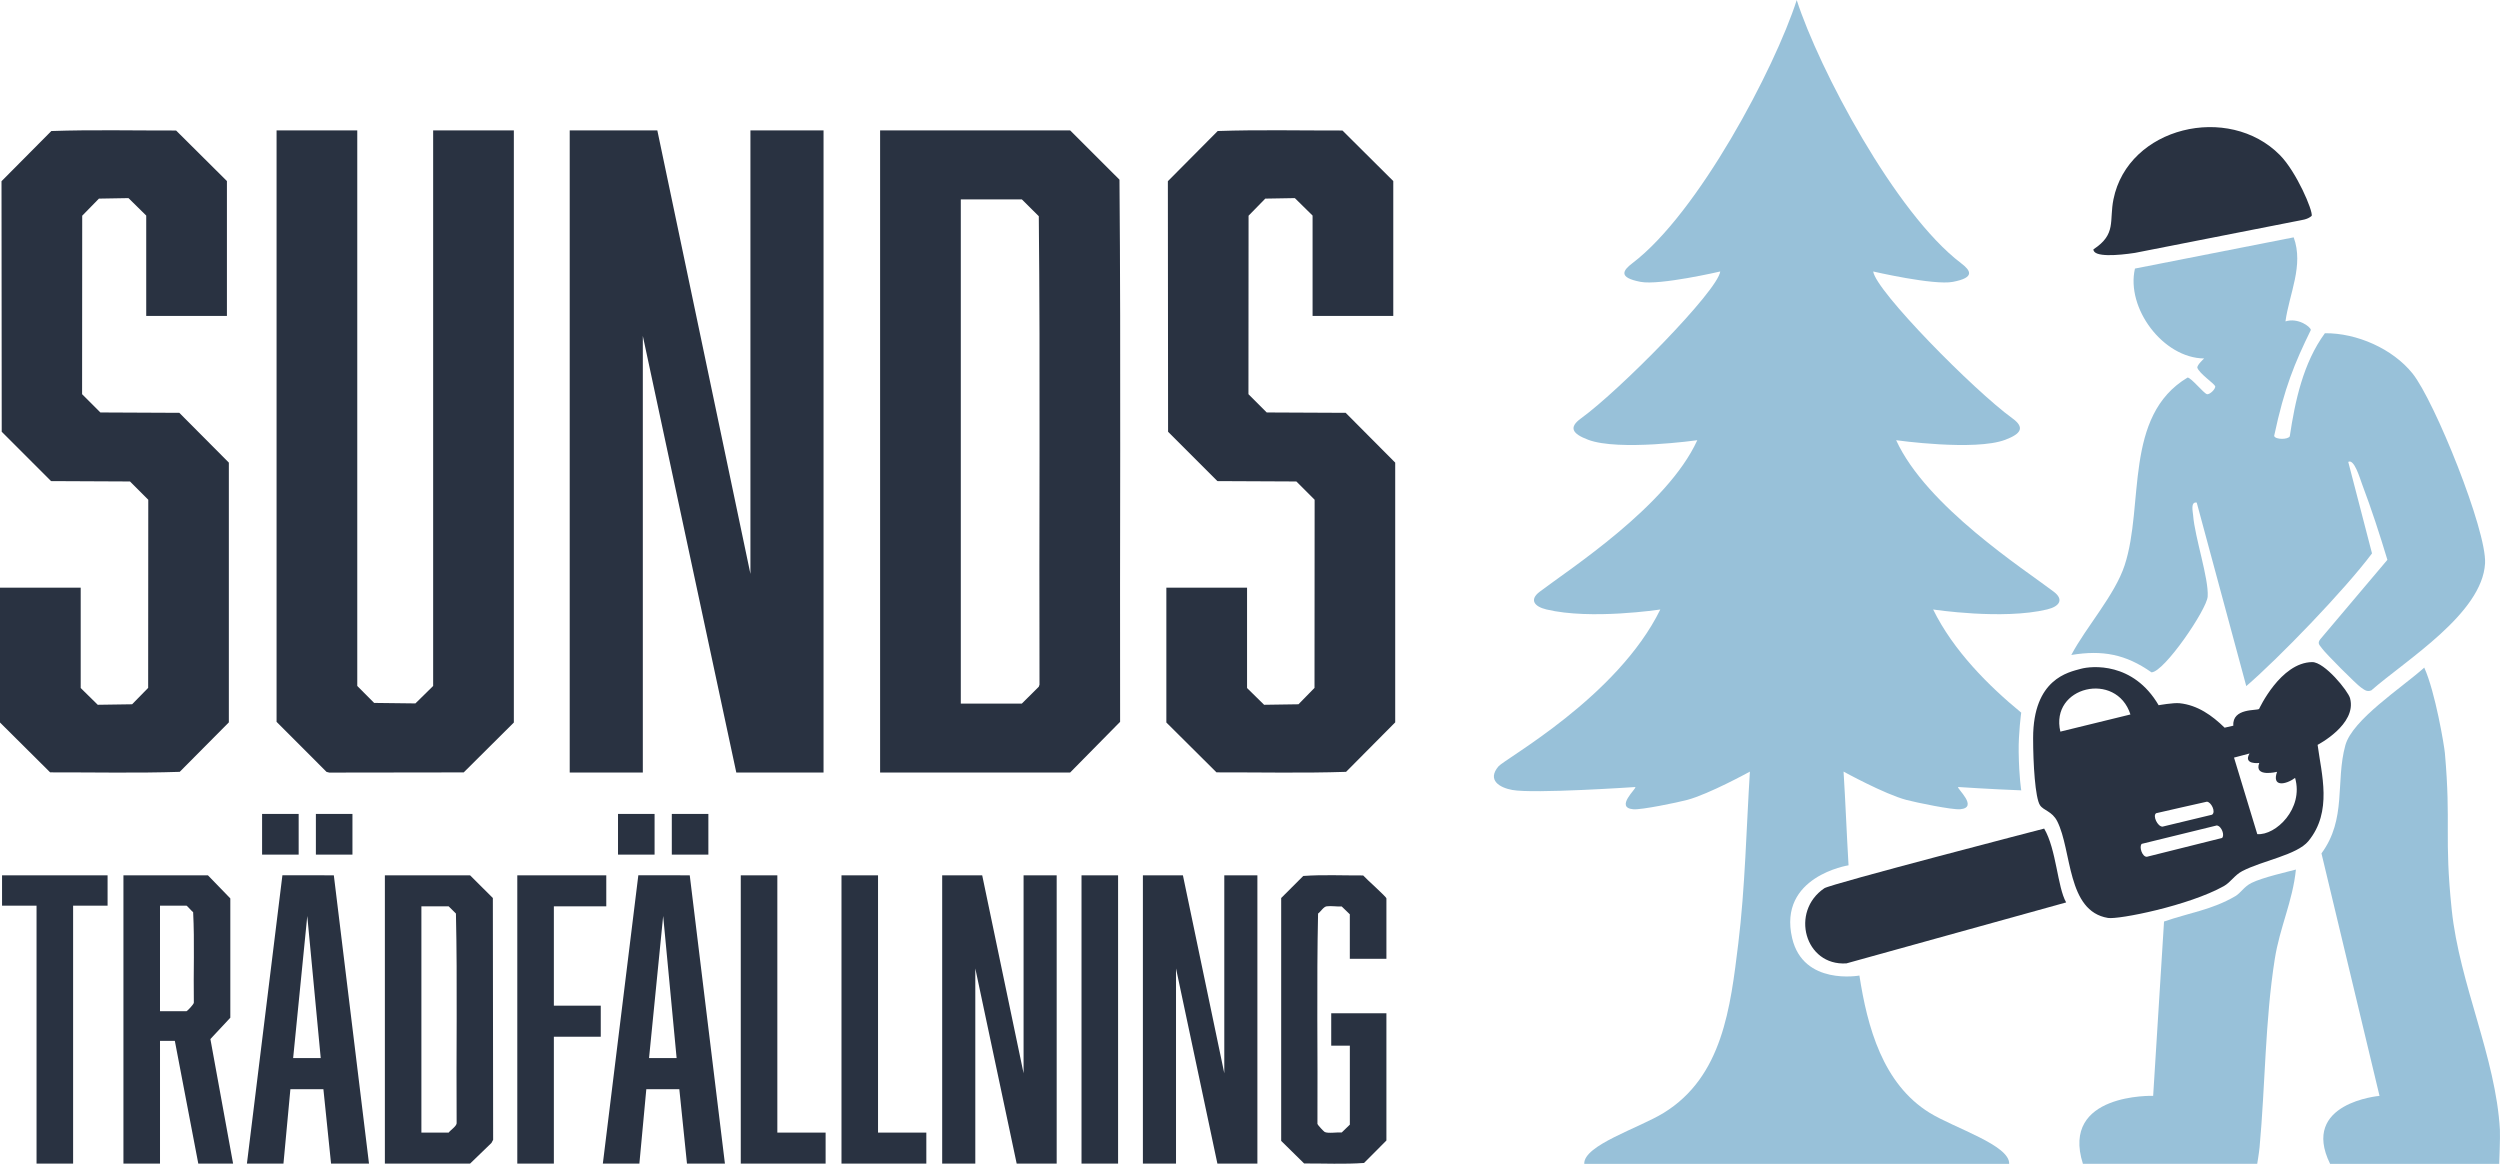<svg viewBox="0 0 1074.05 500.01" xmlns="http://www.w3.org/2000/svg" data-name="Lager 1" id="Lager_1">
  <defs>
    <style>
      .cls-1 {
        fill: #3d5a80;
      }

      .cls-2 {
        fill: #293241;
      }

      .cls-3 {
        fill: #98c1d9;
      }
    </style>
  </defs>
  <g>
    <path d="M378.11,331.9V56.02h81.64l21.2,21.17c.65,77.56.1,155.3.27,232.92l-21.48,21.79h-81.64.01ZM412.78,302.27h26.23l7.28-7.24.3-.89c-.22-67.07.37-134.24-.3-201.24l-7.28-7.24h-26.23v216.62h0Z" class="cls-2"></path>
    <g>
      <g>
        <polygon points="282.4 56.02 322.4 246.56 322.4 56.02 353.81 56.02 353.81 331.9 316.33 331.9 276.17 144.32 276.17 331.9 244.76 331.9 244.76 56.02 282.4 56.02" class="cls-2"></polygon>
        <g>
          <polygon points="153.49 56.02 153.49 294.71 160.74 301.99 178.47 302.2 186.09 294.71 186.09 56.02 220.76 56.02 220.76 310.41 199.22 331.84 141.47 331.92 140.29 331.62 118.82 310.12 118.82 56.02 153.49 56.02" class="cls-2"></polygon>
          <path d="M97.49,135.73h-34.67v-43.12l-7.62-7.5-12.7.22-7.18,7.34-.05,76.68,7.85,7.85,33.92.16,21.28,21.39v111.59l-21.11,21.26c-18.47.61-37.13.18-55.67.22L0,310.4v-57.93h34.67v43.12l7.32,7.2,14.77-.22,6.89-7.04.05-80.83-7.85-7.85-33.92-.16L.74,185.5l-.09-107.65,21.41-21.56c17.78-.61,35.75-.18,53.59-.22l21.84,21.72v57.93h0Z" class="cls-2"></path>
        </g>
      </g>
      <path d="M598.58,135.73h-34.67v-43.12l-7.62-7.5-12.7.22-7.18,7.34-.05,76.68,7.85,7.85,33.92.16,21.28,21.39v111.59l-21.11,21.26c-18.47.61-37.13.18-55.67.22l-21.54-21.42v-57.93h34.67v43.12l7.32,7.2,14.77-.22,6.89-7.04.05-80.83-7.85-7.85-33.92-.16-21.19-21.19-.09-107.65,21.41-21.56c17.78-.61,35.75-.18,53.59-.22l21.84,21.72v57.93h0Z" class="cls-2"></path>
    </g>
    <polygon points="421.97 376.05 439.75 461.1 439.75 376.05 453.97 376.05 453.97 499.92 436.79 499.92 419.01 416.06 419.01 499.92 404.78 499.92 404.78 376.05 421.97 376.05" class="cls-2"></polygon>
    <polygon points="508.2 376.05 525.98 461.1 525.98 376.05 540.2 376.05 540.2 499.92 523.02 499.92 505.24 416.06 505.24 499.92 491.01 499.92 491.01 376.05 508.2 376.05" class="cls-2"></polygon>
    <path d="M165.35,499.92v-123.87h36.6l9.79,9.76.12,103.86-.72,1.36-9.19,8.88h-36.6,0ZM181.05,486.58h11.71c.87-1.17,3.24-2.59,3.42-3.98-.22-30.02.37-60.16-.3-90.12l-3.13-3.1h-11.71v97.2h.01Z" class="cls-2"></path>
    <path d="M100.15,499.92h-14.96l-10.08-52.75h-6.37v52.75h-15.71v-123.87h36.3l9.62,9.93v51.25l-8.56,9.17,9.75,53.51h0ZM68.74,434.43h11.41c.25,0,3.2-3.04,3.13-3.69-.22-12.93.36-25.99-.3-38.85-.5-.3-2.63-2.8-2.83-2.8h-11.41v45.34Z" class="cls-2"></path>
    <path d="M595.62,411.91h-15.71v-19.11l-3.47-3.35c-1.99.09-4.55-.33-6.47-.08-1.38.18-2.55,2.3-3.7,3.11-.65,30.05-.1,60.28-.27,90.39.08.43,2.65,3.18,3.09,3.43,1.34.77,5.62.06,7.36.22l3.47-3.35v-33.93h-8v-13.93h23.71v54.67l-9.61,9.65c-8.49.61-17.18.18-25.74.22l-9.86-9.7v-104.34l9.48-9.48c8.47-.61,17.18-.18,25.74-.22,1.09,1.32,9.99,9.16,9.99,9.87v25.93h-.01Z" class="cls-2"></path>
    <polygon points="260.47 376.05 260.47 389.39 237.95 389.39 237.95 432.06 258.1 432.06 258.1 445.39 237.95 445.39 237.95 499.92 222.24 499.92 222.24 376.05 260.47 376.05" class="cls-2"></polygon>
    <polygon points="46.22 376.05 46.22 389.09 31.41 389.09 31.41 499.92 15.7 499.92 15.7 389.09 .88 389.09 .88 376.05 46.22 376.05" class="cls-2"></polygon>
    <polygon points="333.96 376.05 333.96 486.58 354.7 486.58 354.7 499.92 318.25 499.92 318.25 376.05 333.96 376.05" class="cls-2"></polygon>
    <polygon points="377.22 376.05 377.22 486.58 397.97 486.58 397.97 499.92 361.52 499.92 361.52 376.05 377.22 376.05" class="cls-2"></polygon>
    <rect height="123.87" width="15.71" y="376.05" x="464.64" class="cls-2"></rect>
    <g>
      <path d="M106.08,499.92l15.25-123.89,22.09.02,15.11,123.87h-16.3l-3.29-31.97-14.18-.02-2.98,31.99h-15.71.01ZM137.79,454.58l-5.78-61.05-6.07,61.05h11.85Z" class="cls-2"></path>
      <g>
        <rect height="17.48" width="15.71" y="349.68" x="112.6" class="cls-2"></rect>
        <rect height="17.48" width="15.71" y="349.68" x="135.71" class="cls-2"></rect>
      </g>
    </g>
    <g>
      <path d="M258.99,499.92l15.25-123.89,22.09.02,15.11,123.87h-16.3l-3.29-31.97-14.18-.02-2.98,31.99h-15.71.01ZM290.69,454.58l-5.78-61.05-6.07,61.05h11.85Z" class="cls-2"></path>
      <g>
        <rect height="17.48" width="15.71" y="349.68" x="265.51" class="cls-2"></rect>
        <rect height="17.48" width="15.71" y="349.68" x="288.62" class="cls-2"></rect>
      </g>
    </g>
  </g>
  <path d="M868.37,339.55c-13.59-.52-27.12-1.44-27.12-1.44-.73.54,9,8.85.84,9.56-3.46.29-18.77-2.87-23.07-4.01-9.39-2.48-26.99-12.17-26.99-12.17.84,13.39,1.31,26.21,2.14,40.26,0,0-30.42,4.75-24.23,31.28,4.78,20.51,28.9,16.08,28.9,16.08,3.4,22.04,10.03,46.56,30.19,58.99,10.65,6.56,34.52,13.93,34.15,21.91h-182.55c-.37-7.98,23.5-15.35,34.15-21.91,25.32-15.6,28.65-45.32,32.02-72.73,2.93-23.78,3.49-50.03,4.99-73.87,0,0-17.61,9.69-26.99,12.17-4.3,1.14-19.61,4.3-23.07,4.01-8.16-.7,1.56-9.02.84-9.56,0,0-43.68,2.96-52.87,1.26-5.42-.99-10.92-4.21-5.94-10.12,2.82-3.33,51.09-29.77,69.55-67.42,0,0-29.84,4.58-48.94-.01-5.33-1.27-7.35-4.24-2.89-7.61,12.84-9.76,54.74-36.71,67.72-65.1,0,0-33.79,4.77-46.89-.19-6.83-2.58-8.5-5.28-3.04-9.22,16.67-12.08,58.66-54.7,59.79-63.08,0,0-26.01,6.04-34.23,4.46-9.81-1.87-7.56-4.93-3.51-8.03,28.24-21.39,61.12-83.58,70.59-113.02h.01c9.47,29.44,42.35,91.62,70.59,113.02,4.05,3.1,6.3,6.16-3.51,8.03-8.22,1.58-34.23-4.46-34.23-4.46,1.13,8.37,43.12,50.99,59.79,63.08,5.45,3.95,3.79,6.64-3.04,9.22-13.1,4.96-46.89.19-46.89.19,12.98,28.39,54.87,55.34,67.72,65.1,4.46,3.38,2.44,6.34-2.89,7.61-19.09,4.59-48.94.01-48.94.01,8.65,17.65,23.84,32.83,37.84,44.32,0,0-1.21,8.84-1.09,16.84.17,11.2,1.11,16.55,1.11,16.55h-.01Z" class="cls-3"></path>
  <path d="M771.91.02h-.01v-.02s0,0,.01.02Z" class="cls-1"></path>
  <path d="M985.4,101.94c4.43,12.1-1.88,24.16-3.52,36.14,5.36-1.72,10.8,2.29,10.9,3.68-6.89,14.13-11.35,24.66-15.76,45.52.48,1.64,5.97,1.64,6.71.17,2.27-15.04,5.7-31.45,15.09-44.29,13.7-.13,29.11,6.65,37.65,17.29,9.43,11.73,31.93,67.45,31.16,81.56-1.18,21.54-33.88,41.48-48.87,54.59-1.96.77-2.97-.27-4.44-1.25-1.94-1.3-15.32-14.73-16.69-16.72-.96-1.4-2.27-2.15-.79-4l28.83-34.12c-3.31-10.98-6.81-21.74-10.87-32.49-1-2.66-3.38-11.01-5.95-9.59l10.21,39.32c-11.83,15.82-40.19,45.15-54.02,57.01l-21.29-78.86c-2.72-.4-1.68,3.76-1.54,5.51.75,9.55,6.76,27.12,6.25,34.88-.36,5.54-18.63,32.42-24.14,32.56-11.06-7.79-21.07-9.68-34.45-7.46,6.39-12.11,18.69-25.67,22.92-38.55,8.49-25.85-.54-64.14,27.04-80.64,1.5,0,6.87,6.7,8.28,7.13,1.18.36,3.91-2.31,3.57-3.44-.55-1.22-6.8-5.41-7.68-7.94-.08-1.23,2.95-3.95,2.95-3.95-17.62-.15-33.67-21.61-29.73-38.62l68.18-13.41v-.03Z" class="cls-3"></path>
  <path d="M1001.05,500c-12.91-26.26,21.24-29.19,21.24-29.19l-24.94-104.18c10.92-14.82,5.96-30.85,10.26-46.44,3.04-11.04,24.14-24.63,33.9-33.37,4.76,10.52,8.59,33.63,8.86,36.67,2.72,30.75-.36,35.78,2.95,67.44,3.33,31.82,18.94,63.25,20.69,94.47.17,2.96-.3,14.61-.3,14.61h-72.66,0Z" class="cls-3"></path>
  <path d="M915.28,306.95l-30.11,7.37c-4.57-19.45,24.09-26.19,30.11-7.37ZM954.61,360.02l-32.24,8.06c-2.03.18-3.51-4.39-2.22-5.55l32.22-7.9c2.15.25,3.5,4.39,2.24,5.39h0ZM1009.65,300.02c-.85-3.17-11-15.64-16.31-15.57-13.6.18-22.78,20.11-22.78,20.11-.84.86-11.6-.53-11.08,7.21l-3.74.86c-5.4-5.29-11.63-9.7-19.34-10.51-2.73-.28-9.01.86-9.01.86-10.9-18.67-28.81-16.92-33.44-15.64-5.22,1.45-20.48,4.25-20.48,29.77,0,11,.88,25.66,2.95,28.82,1.54,2.34,5.2,2.56,7.4,6.89,6.38,12.55,4.06,38.66,21.83,41.55,4.55.74,34.63-5.23,49.76-13.68,2.87-1.6,4.62-4.72,7.87-6.42,8.71-4.55,23.53-6.93,28.44-12.9,10.44-12.68,5.63-28.73,3.97-41.37,0,0,16.94-8.76,13.95-19.97h.01ZM929.05,355.14c-2.12,0-4.34-4.71-2.72-5.77,0,0,21.53-4.94,21.76-4.94,1.82,0,4.04,4.39,2.24,5.59l-21.27,5.12h-.01ZM969.77,358.35l-9.99-32.87,6.67-1.77c-2.89,4.95,4.18,4.08,4.18,4.08-2.42,6.32,7.64,3.8,7.64,3.8-2.34,6.65,3.65,5.61,7.75,2.62,3.78,13.2-8.34,24.79-16.24,24.15h-.01Z" class="cls-2"></path>
  <path d="M986.37,373.58c-1.42,13.77-6.9,24.64-9.09,38.5-4.16,26.43-4.07,54.12-6.52,80.79-.22,2.38-1.01,7.12-1.01,7.12h-74.89c-9.7-30.47,30.18-29.19,30.18-29.19l4.67-74.89c10.78-3.74,20.63-5.05,30.57-10.87,2.52-1.48,3.69-4.06,7.01-5.72,4.73-2.37,15.93-4.88,19.07-5.74h.01Z" class="cls-3"></path>
  <path d="M878.21,355.97c5.29,8.98,5.66,25.1,9.45,31.73l-94.4,26.19c-17.9,1.16-24.27-22.27-9.49-32.28,2.75-1.87,94.44-25.63,94.44-25.63h0Z" class="cls-2"></path>
  <path d="M993.14,92.75c-1.93,1.66-3.94,1.69-7.74,2.48l-68.18,13.41c-7.14,1.09-17.91,2-17.84-1.52,9.99-6.53,6.7-12.12,8.61-21.52,6.3-31.13,49.46-41.3,71.51-18.97,7.1,7.19,14.26,23.95,13.65,26.12h-.01Z" class="cls-2"></path>
</svg>